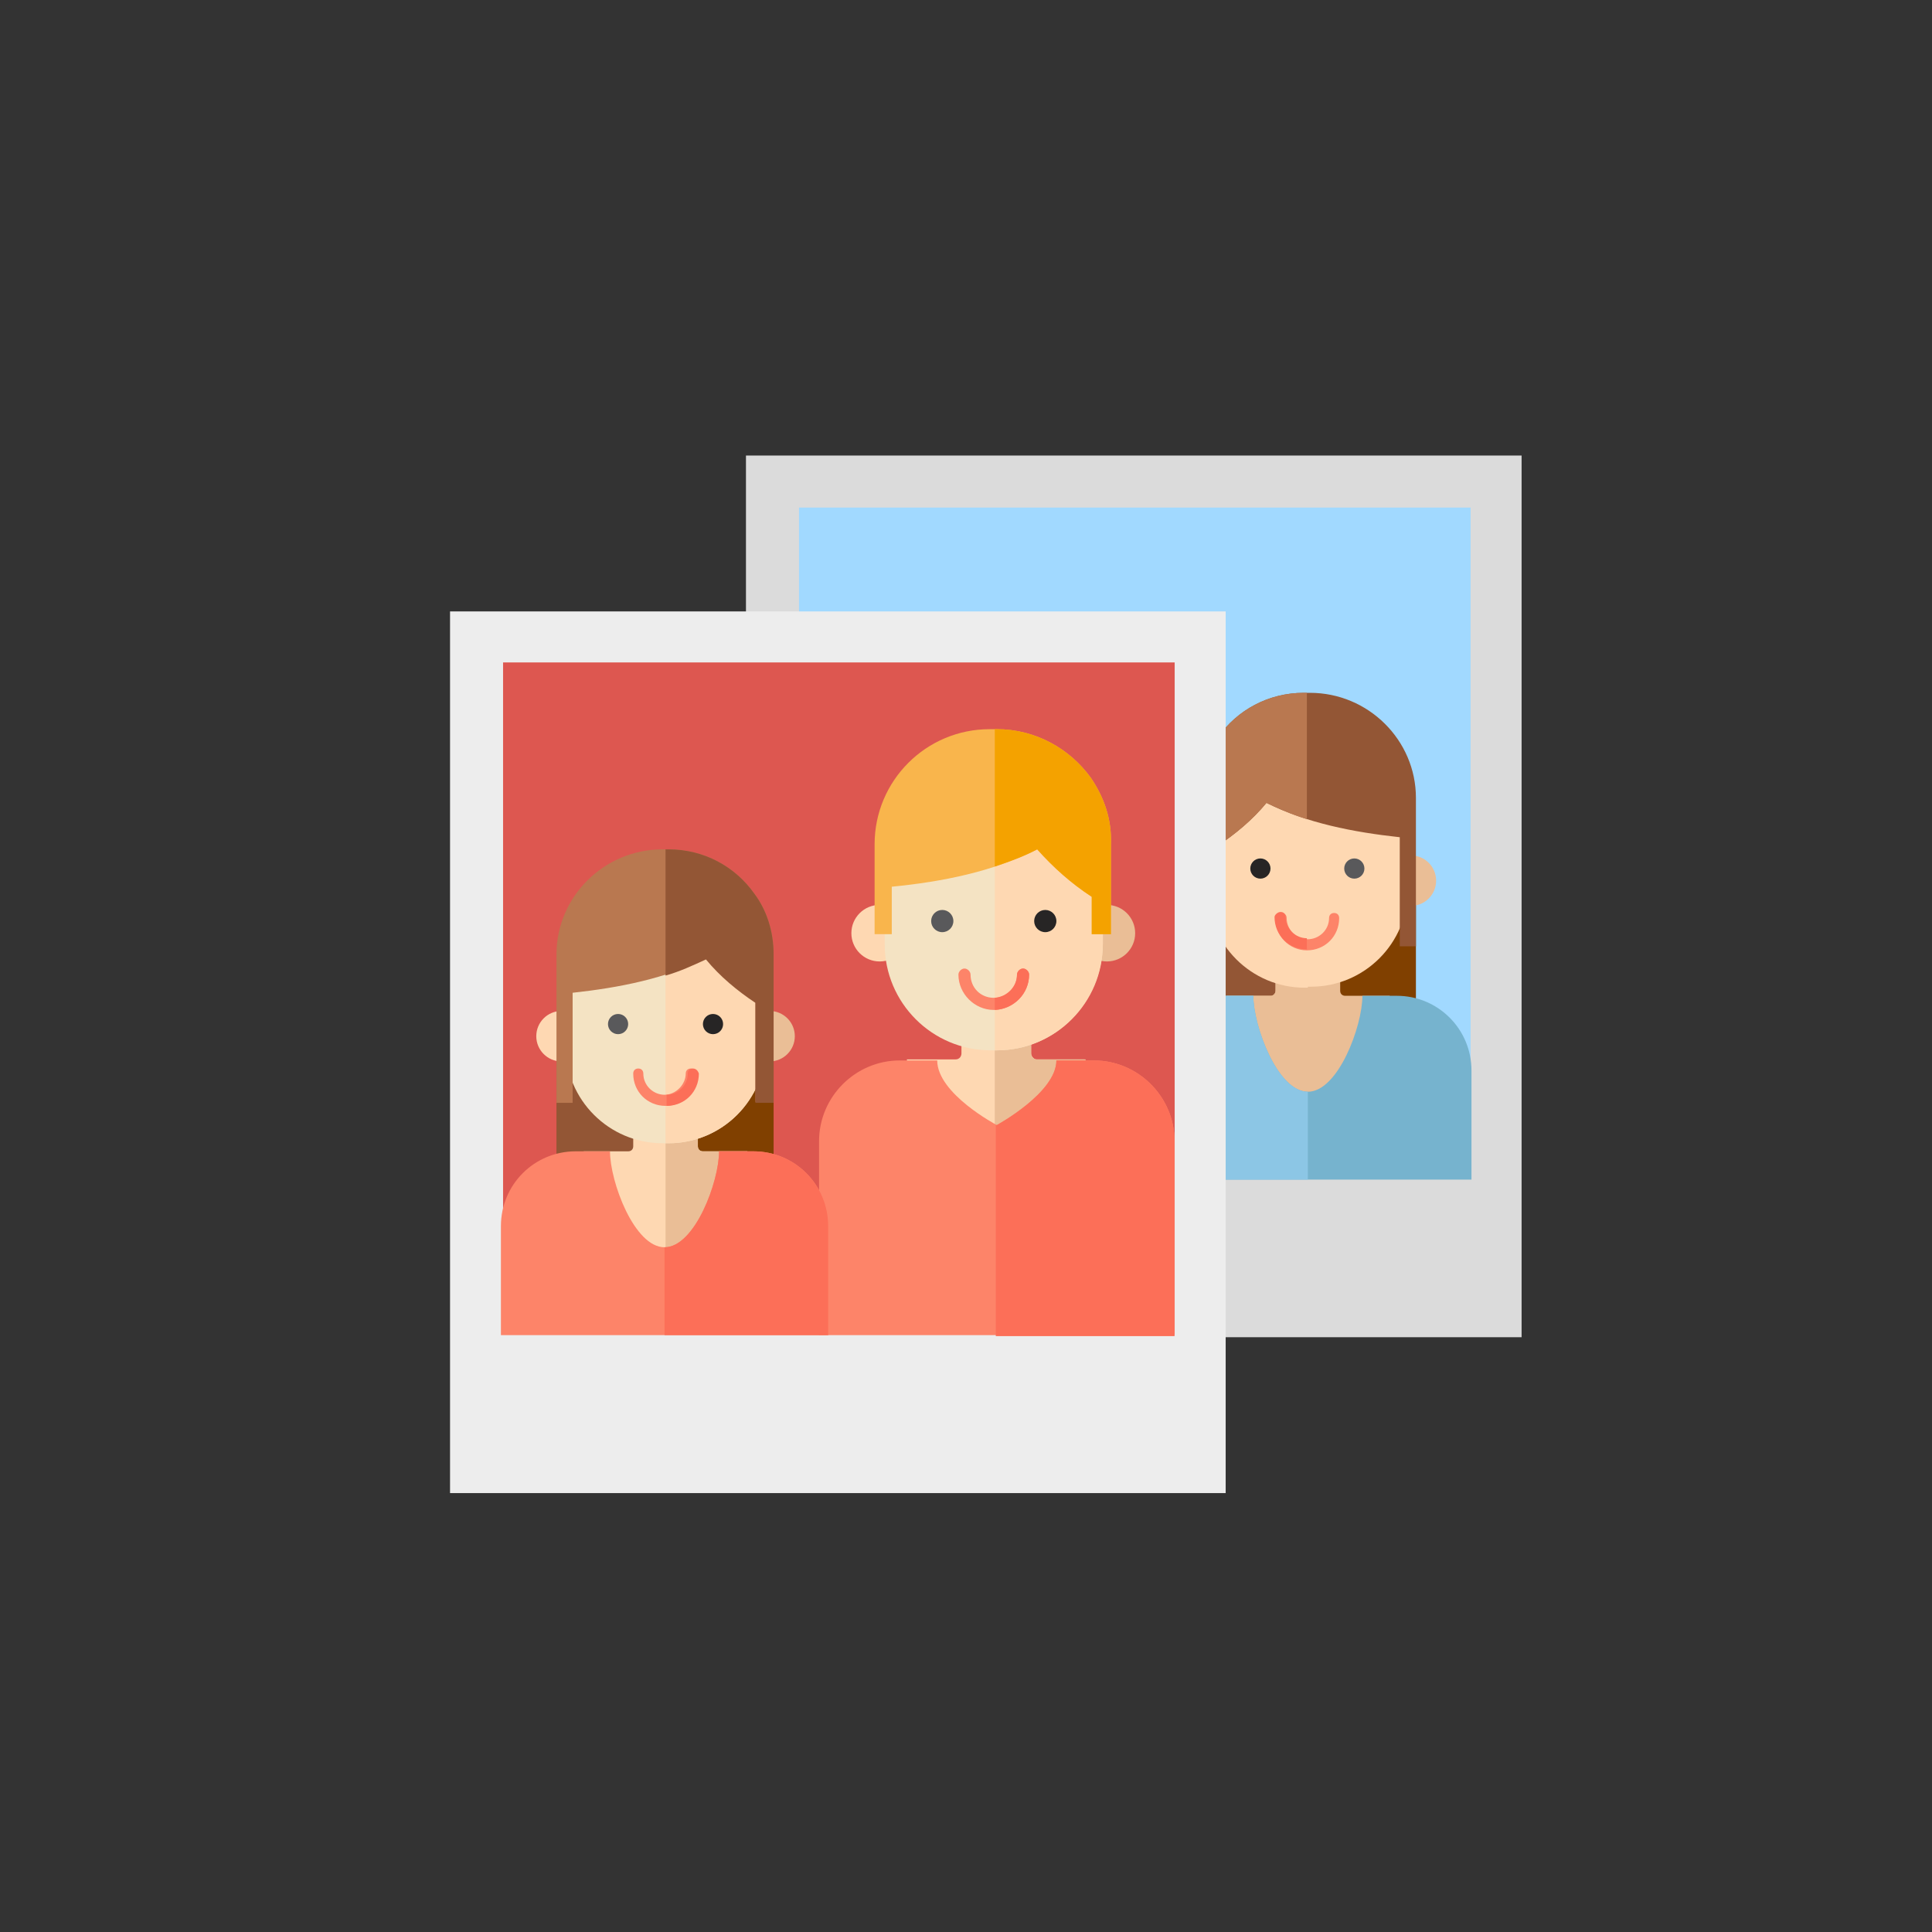 <?xml version="1.0" encoding="utf-8"?>
<!-- Generator: Adobe Illustrator 22.0.0, SVG Export Plug-In . SVG Version: 6.00 Build 0)  -->
<svg version="1.1" id="Ebene_1" xmlns="http://www.w3.org/2000/svg" xmlns:xlink="http://www.w3.org/1999/xlink" x="0px" y="0px"
	 viewBox="0 0 191.3 191.3" style="enable-background:new 0 0 191.3 191.3;" xml:space="preserve">
<rect x="0" y="0" width="191.3" height="191.3" fill="#333333" stroke="none"/>
<style type="text/css">
	.st0{display:none;}
	.st1{display:inline;opacity:0.3;fill:url(#SVGID_1_);enable-background:new    ;}
	.st2{fill:#DBDBDB;}
	.st3{fill:#A1D9FF;}
	.st4{fill:#804000;}
	.st5{fill:#935635;}
	.st6{fill:#EABE96;}
	.st7{fill:#FED8B2;}
	.st8{fill:#B97850;}
	.st9{fill:#59595B;}
	.st10{fill:#272525;}
	.st11{fill:#FD8469;}
	.st12{fill:#76B3CE;}
	.st13{fill:#FC6F58;}
	.st14{fill:#8CC6E5;}
	.st15{fill:#EDEDED;}
	.st16{fill:#DD5750;}
	.st17{fill:#F4E3C3;}
	.st18{fill:#F9B54C;}
	.st19{fill:#F4A200;}
</style>
<g id="s" class="st0">
	
		<linearGradient id="SVGID_1_" gradientUnits="userSpaceOnUse" x1="42.279" y1="997.168" x2="42.279" y2="1344.927" gradientTransform="matrix(0.564 -0.564 0.434 0.434 -348.174 -269.667)">
		<stop  offset="0" style="stop-color:#000000"/>
		<stop  offset="1" style="stop-color:#000000;stop-opacity:0"/>
	</linearGradient>
	<polygon class="st1" points="372.4,277.5 343.8,350.8 211.5,368.1 8.3,164.9 61.9,89.9 63,51.8 91.6,21.9 123.2,94 182.7,87.8 	"/>
</g>
<g>
	<g>
		
			<rect x="68.7" y="50.4" transform="matrix(-1.836970e-16 1 -1 -1.836970e-16 201.063 -23.594)" class="st2" width="87.3" height="76.8"/>
		
			<rect x="79.1" y="50.2" transform="matrix(-1.836970e-16 1 -1 -1.836970e-16 195.814 -28.843)" class="st3" width="66.5" height="66.5"/>
		<g>
			<polygon class="st4" points="140.2,86.4 140.2,100.8 129.5,100.1 129.5,85.7 			"/>
			<polygon class="st5" points="118.7,85 129.5,85.7 129.5,100.1 118.7,99.4 			"/>
			<path class="st6" d="M126.3,98.1v-3.5h6.4v3.5c0,0.3,0.2,0.5,0.5,0.5h4.4v12.2h-16.1V98.6h4.4C126,98.6,126.3,98.4,126.3,98.1z"
				/>
			<path class="st6" d="M121.4,98.6h4.4c0.3,0,0.5-0.2,0.5-0.5v-3.5h3.2v16.2h-8.1V98.6L121.4,98.6z"/>
			<circle class="st6" cx="139.7" cy="87.2" r="2.5"/>
			<circle class="st6" cx="119.1" cy="87.2" r="2.5"/>
			<path class="st7" d="M129.2,97.7h0.6c5.3,0,9.6-4.3,9.6-9.6v-8.8c0-5.3-4.3-9.6-9.6-9.6h-0.6c-5.3,0-9.6,4.3-9.6,9.6v8.8
				C119.6,93.4,123.9,97.7,129.2,97.7z"/>
			<path class="st7" d="M129.2,69.8h0.3v28h-0.3c-5.3,0-9.6-4.3-9.6-9.6v-8.8C119.6,74.1,123.9,69.8,129.2,69.8z"/>
			<path class="st5" d="M120.6,73c1.9-2.7,5-4.4,8.5-4.4h0.6c5.8,0,10.5,4.7,10.5,10.4v0.8v13.9h-1.6V82.9c0,0,0,0,0,0
				c-4.6-0.5-9.2-1.4-13.2-3.4c-1.4,1.7-3.1,3.1-4.9,4.3v9.9h-1.8v-12V79C118.7,76.8,119.4,74.7,120.6,73z"/>
			<path class="st8" d="M120.6,73c1.9-2.7,5-4.4,8.5-4.4h0.3v12.5c-1.4-0.4-2.7-1-4-1.6c-1.4,1.7-3.1,3.1-4.9,4.3v9.9h-1.8v-12V79
				C118.7,76.8,119.4,74.7,120.6,73z"/>
			<circle class="st9" cx="134.1" cy="86" r="1"/>
			<circle class="st10" cx="124.8" cy="86" r="1"/>
			<path class="st11" d="M129.4,94.1c1.8,0,3.2-1.4,3.2-3.2c0-0.3-0.2-0.5-0.5-0.5c-0.3,0-0.5,0.2-0.5,0.5c0,1.2-1,2.1-2.1,2.1
				c-1.2,0-2.1-1-2.1-2.1c0-0.3-0.2-0.5-0.5-0.5c-0.3,0-0.5,0.2-0.5,0.5C126.2,92.7,127.7,94.1,129.4,94.1z"/>
			<path class="st12" d="M113.3,116.7V106c0-4.1,3.3-7.4,7.4-7.4h3.4c0,3,2.4,9.5,5.4,9.5c3,0,5.4-6.5,5.4-9.5h3.4
				c4.1,0,7.4,3.3,7.4,7.4v10.8H113.3z"/>
			<path class="st13" d="M126.8,90.3c0.3,0,0.5,0.2,0.5,0.5c0,1.2,1,2.1,2.1,2.1c0,0,0,0,0,0v1.1c0,0,0,0,0,0
				c-1.8,0-3.2-1.4-3.2-3.2C126.2,90.6,126.5,90.3,126.8,90.3z"/>
			<path class="st14" d="M113.3,116.7V106c0-4.1,3.3-7.4,7.4-7.4h3.4c0,3,2.4,9.5,5.4,9.5c0,0,0,0,0,0v8.7H113.3z"/>
		</g>
	</g>
	<g>
		
			<rect x="39.4" y="65.8" transform="matrix(-1.836970e-16 1 -1 -1.836970e-16 187.162 21.141)" class="st15" width="87.3" height="76.8"/>
		
			<rect x="49.7" y="65.6" transform="matrix(-1.836970e-16 1 -1 -1.836970e-16 181.912 15.892)" class="st16" width="66.5" height="66.5"/>
		<g>
			<path class="st7" d="M102.1,104.3v-3.8h-6.9v3.8c0,0.3-0.2,0.6-0.6,0.6h-4.8v13.3h17.6v-13.3h-4.8
				C102.4,104.9,102.1,104.6,102.1,104.3z"/>
			<path class="st6" d="M107.5,104.9h-4.8c-0.3,0-0.6-0.2-0.6-0.6v-3.8h-3.6v17.7h9V104.9L107.5,104.9z"/>
			<circle class="st7" cx="87.1" cy="92.4" r="2.8"/>
			<circle class="st6" cx="109.6" cy="92.4" r="2.8"/>
			<path class="st17" d="M98.7,104h-0.6c-5.8,0-10.5-4.7-10.5-10.5V84c0-5.8,4.7-10.5,10.5-10.5h0.6c5.8,0,10.5,4.7,10.5,10.5v9.5
				C109.1,99.3,104.5,104,98.7,104z"/>
			<path class="st7" d="M98.7,73.5h-0.2V104h0.2c5.8,0,10.5-4.7,10.5-10.5V84C109.1,78.2,104.5,73.5,98.7,73.5z"/>
			<path class="st18" d="M108,77c-2.1-2.9-5.5-4.8-9.3-4.8H98c-6.3,0-11.4,5.1-11.4,11.4v0.9v8h1.7v-4.7c0,0,0,0,0,0
				c5.1-0.5,10-1.5,14.4-3.7c1.6,1.8,3.4,3.4,5.4,4.7v3.7h1.9v-6v-2.9C110.1,81.1,109.3,78.9,108,77z"/>
			<path class="st19" d="M108,77c-2.1-2.9-5.5-4.8-9.3-4.8h-0.2v13.6c1.5-0.5,2.9-1,4.2-1.7c1.6,1.8,3.4,3.4,5.4,4.7v3.7h1.9v-6
				v-2.9C110.1,81.1,109.3,78.9,108,77z"/>
			<circle class="st9" cx="93.3" cy="91.2" r="1.1"/>
			<circle class="st10" cx="103.5" cy="91.2" r="1.1"/>
			<path class="st11" d="M98.4,100c-1.9,0-3.5-1.6-3.5-3.5c0-0.3,0.3-0.6,0.6-0.6c0.3,0,0.6,0.3,0.6,0.6c0,1.3,1,2.3,2.3,2.3
				c1.3,0,2.3-1,2.3-2.3c0-0.3,0.3-0.6,0.6-0.6s0.6,0.3,0.6,0.6C101.9,98.4,100.3,100,98.4,100z"/>
			<path class="st13" d="M101.9,96.5c0-0.3-0.3-0.6-0.6-0.6c-0.3,0-0.6,0.3-0.6,0.6c0,1.2-1,2.2-2.2,2.3v1.2
				C100.4,99.9,101.9,98.4,101.9,96.5z"/>
			<polygon class="st5" points="55.1,101.8 55.1,116.3 65.9,115.5 65.9,101.1 			"/>
			<polygon class="st4" points="76.6,100.4 65.9,101.1 65.9,115.5 76.6,114.8 			"/>
			<path class="st7" d="M69.1,113.5V110h-6.4v3.5c0,0.3-0.2,0.5-0.5,0.5h-4.4v12.2H74V114h-4.4C69.3,114,69.1,113.8,69.1,113.5z"/>
			<path class="st6" d="M74,114h-4.4c-0.3,0-0.5-0.2-0.5-0.5V110h-3.2v16.2H74V114L74,114z"/>
			<circle class="st7" cx="55.6" cy="102.6" r="2.5"/>
			<circle class="st6" cx="76.2" cy="102.6" r="2.5"/>
			<path class="st17" d="M66.2,113.2h-0.6c-5.3,0-9.6-4.3-9.6-9.6v-8.8c0-5.3,4.3-9.6,9.6-9.6h0.6c5.3,0,9.6,4.3,9.6,9.6v8.8
				C75.8,108.9,71.5,113.2,66.2,113.2z"/>
			<path class="st7" d="M66.2,85.2h-0.3v28h0.3c5.3,0,9.6-4.3,9.6-9.6v-8.8C75.8,89.5,71.5,85.2,66.2,85.2z"/>
			<path class="st8" d="M74.7,88.5c-1.9-2.7-5-4.4-8.5-4.4h-0.6c-5.8,0-10.5,4.7-10.5,10.4v0.8v13.9h1.6V98.3c0,0,0,0,0,0
				c4.6-0.5,9.2-1.4,13.2-3.4c1.4,1.7,3.1,3.1,4.9,4.3v9.9h1.8v-12v-2.7C76.6,92.2,75.9,90.1,74.7,88.5z"/>
			<path class="st5" d="M74.7,88.5c-1.9-2.7-5-4.4-8.5-4.4h-0.3v12.5c1.4-0.4,2.7-1,4-1.6c1.4,1.7,3.1,3.1,4.9,4.3v9.9h1.8v-12v-2.7
				C76.6,92.2,75.9,90.1,74.7,88.5z"/>
			<circle class="st9" cx="61.2" cy="101.4" r="1"/>
			<circle class="st10" cx="70.6" cy="101.4" r="1"/>
			<path class="st11" d="M65.9,109.5c-1.8,0-3.2-1.4-3.2-3.2c0-0.3,0.2-0.5,0.5-0.5c0.3,0,0.5,0.2,0.5,0.5c0,1.2,1,2.1,2.1,2.1
				s2.1-1,2.1-2.1c0-0.3,0.2-0.5,0.5-0.5c0.3,0,0.5,0.2,0.5,0.5C69.1,108.1,67.7,109.5,65.9,109.5z"/>
			<path class="st11" d="M82,132.2v-10.8c0-4.1-3.3-7.4-7.4-7.4h-3.4c0,3-2.4,9.5-5.4,9.5c-3,0-5.4-6.5-5.4-9.5h-3.4
				c-4.1,0-7.4,3.3-7.4,7.4v10.8H82z"/>
			<path class="st13" d="M68.6,105.8c-0.3,0-0.5,0.2-0.5,0.5c0,1.2-1,2.1-2.1,2.1c0,0,0,0,0,0v1.1c0,0,0,0,0,0
				c1.8,0,3.2-1.4,3.2-3.2C69.1,106,68.9,105.8,68.6,105.8z"/>
			<path class="st11" d="M116.3,132.2v-19.2c0-4.4-3.6-8-8-8h-3.7c0,3.2-5.9,6.4-5.9,6.4s-5.9-3.1-5.9-6.4h-3.7c-4.4,0-8,3.6-8,8
				v19.2H116.3z"/>
			<path class="st13" d="M116.3,132.2v-19.2c0-4.4-3.6-8-8-8h-3.7c0,3.2-5.9,6.4-5.9,6.4s0,0-0.1,0v20.9H116.3z"/>
			<path class="st13" d="M82,132.2v-10.8c0-4.1-3.3-7.4-7.4-7.4h-3.4c0,3-2.4,9.5-5.4,9.5c0,0,0,0,0,0v8.7H82z"/>
		</g>
	</g>
</g>
</svg>
